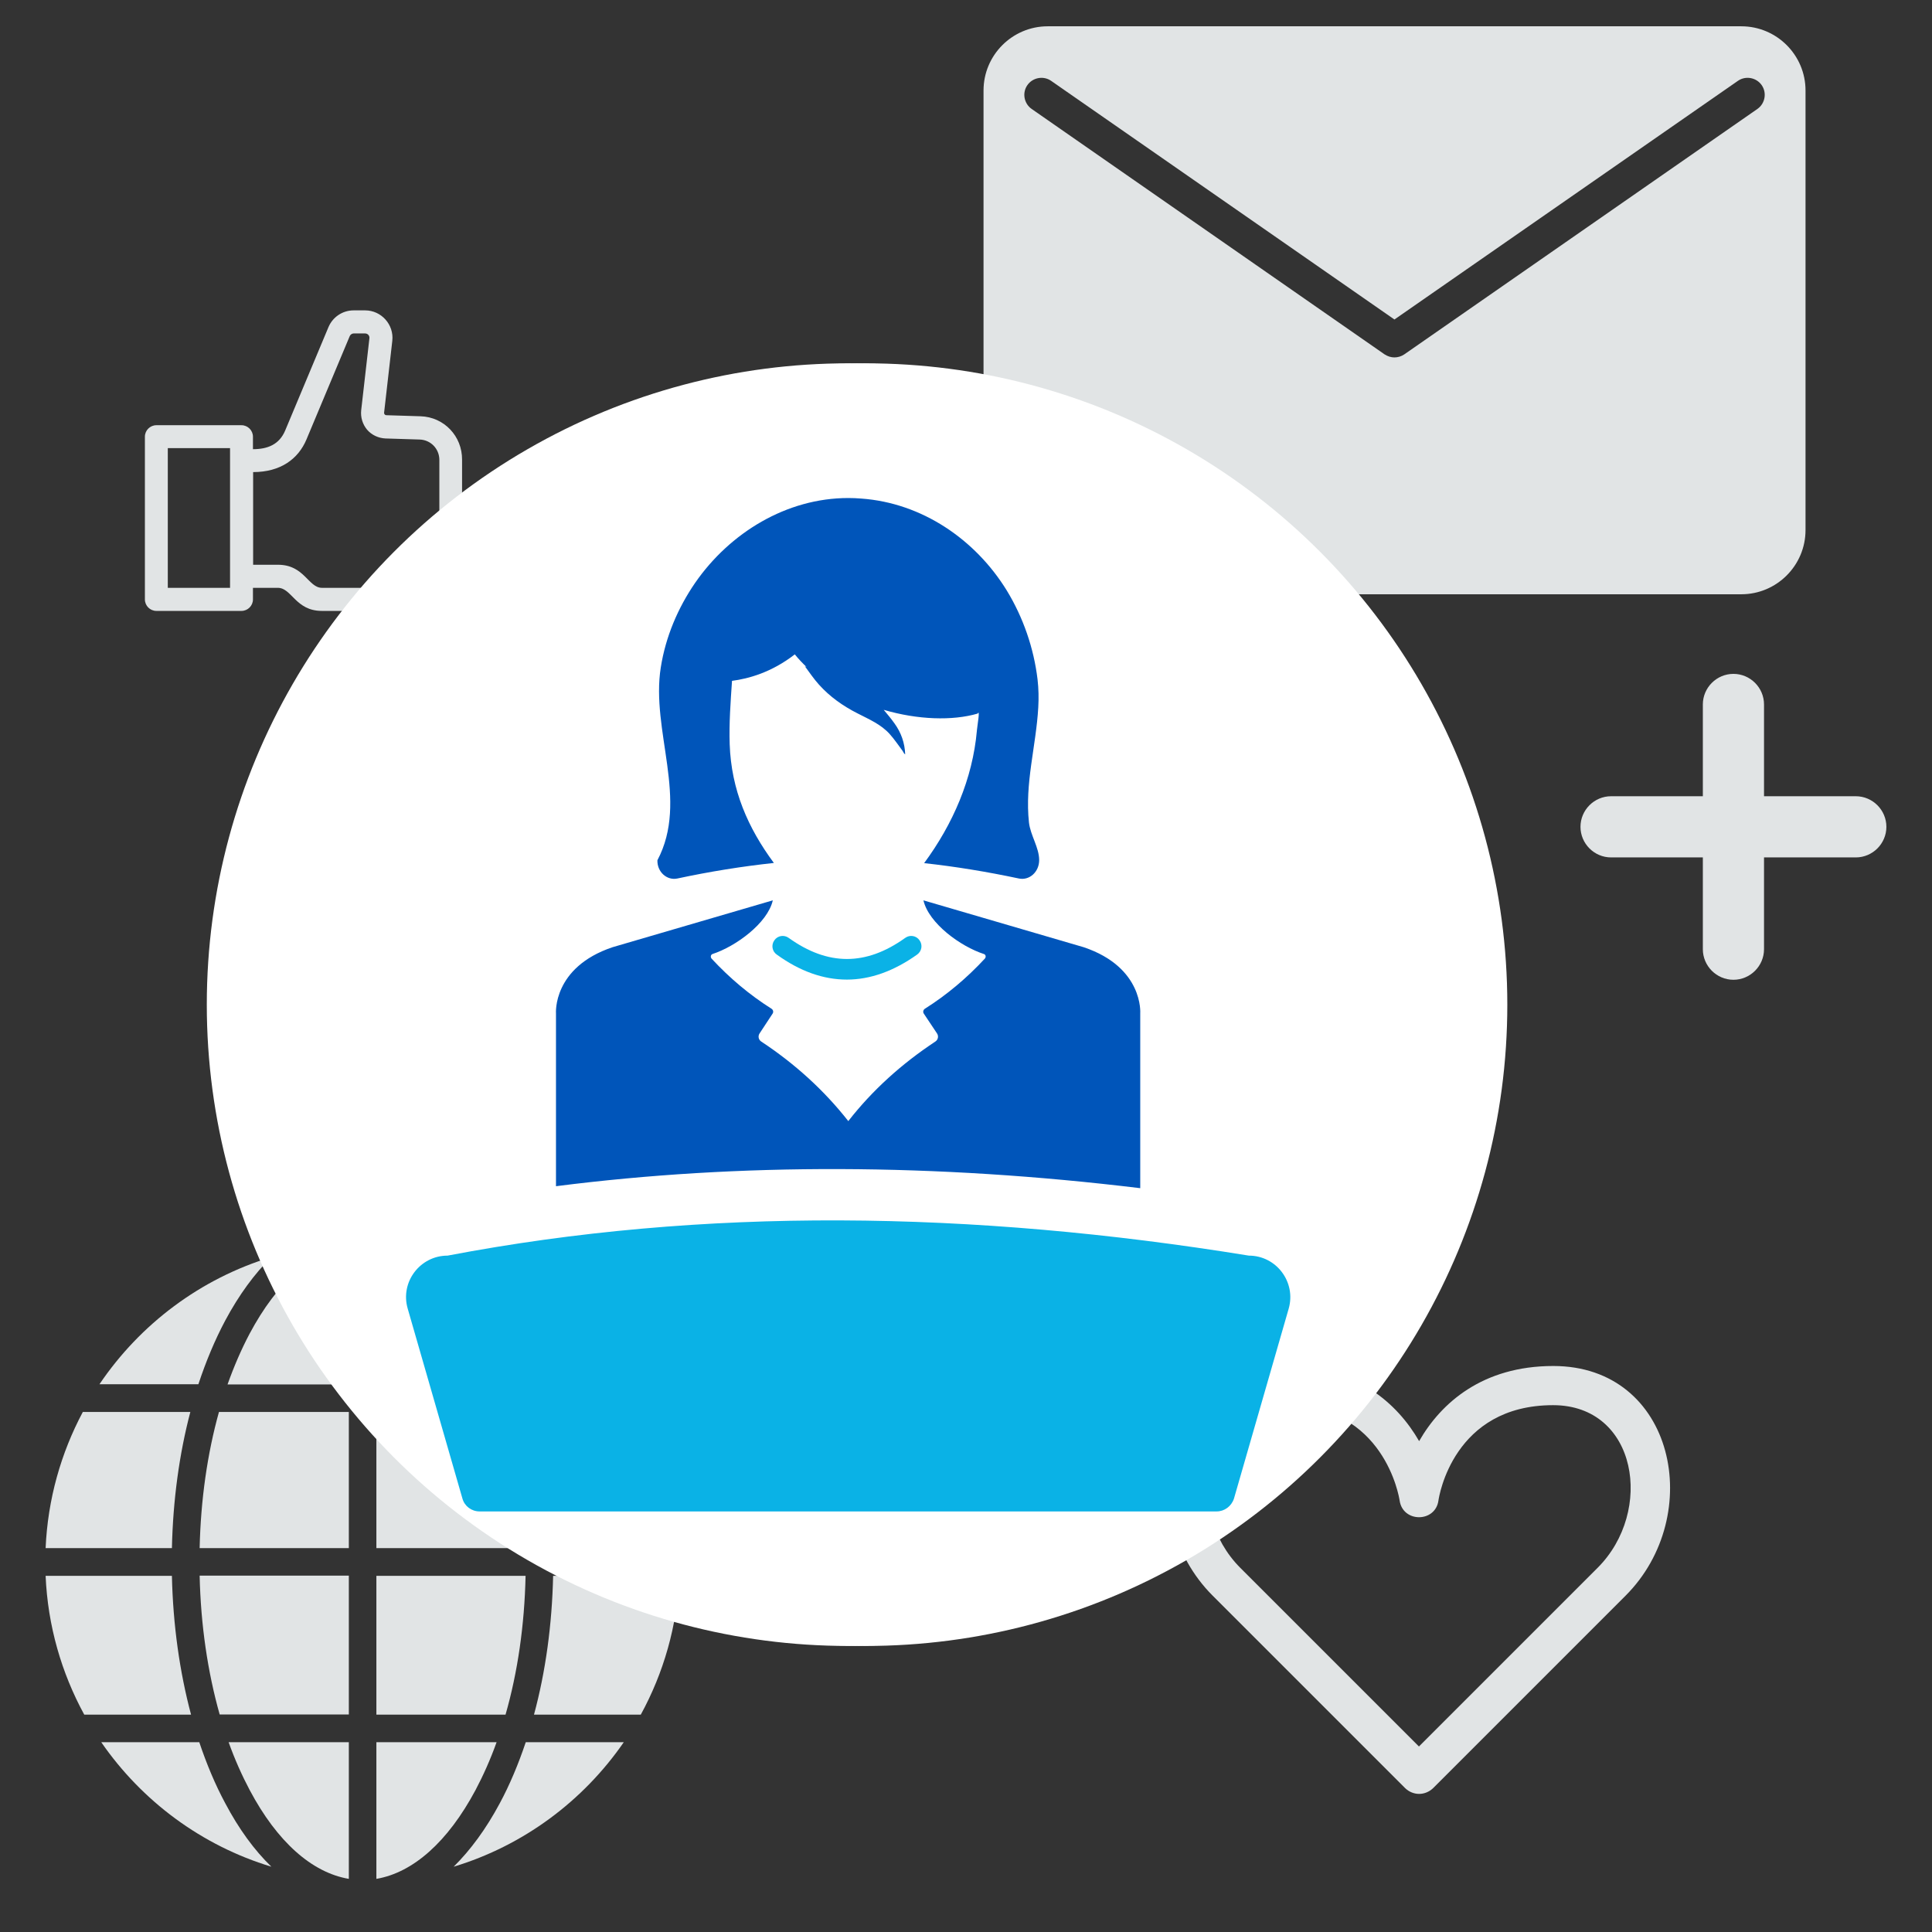 <svg xmlns="http://www.w3.org/2000/svg" xmlns:xlink="http://www.w3.org/1999/xlink" id="Layer_1" x="0px" y="0px" viewBox="0 0 1080 1080" style="enable-background:new 0 0 1080 1080;" xml:space="preserve"><rect x="0" y="0" width="1080" height="1080" fill="#333333" stroke="none"/><style type="text/css">	.st0{fill:none;stroke:#E1E4E5;stroke-width:2;stroke-linecap:round;stroke-miterlimit:10;stroke-dasharray:8,12;}	.st1{fill:#E1E4E5;}	.st2{fill:#43494E;}	.st3{fill:none;stroke:#808184;stroke-width:0.25;stroke-miterlimit:10;}	.st4{clip-path:url(#SVGID_00000039096724813759268590000000516374227696848818_);fill:#0055BA;}	.st5{fill:#FFFFFF;}	.st6{fill:#231F20;}	.st7{fill:#0055BA;}	.st8{fill:#808184;}			.st9{clip-path:url(#SVGID_00000099658653289585418310000018023513007012432811_);fill:none;stroke:#808184;stroke-width:0.25;stroke-miterlimit:10;}			.st10{clip-path:url(#SVGID_00000128465128479717440370000003134740496750527620_);fill:url(#SVGID_00000098914637029127011910000006909467599797115786_);}	.st11{clip-path:url(#SVGID_00000136376376013513202540000015710338716227121815_);fill:#0AB2E6;}	.st12{clip-path:url(#SVGID_00000152947745033616155640000008333383950328101262_);fill:#E1E4E5;}	.st13{clip-path:url(#SVGID_00000149343539291755260740000008376107532114533548_);fill:#56256D;}	.st14{clip-path:url(#SVGID_00000109019474642694817370000000594481958333094552_);fill:#EC1E65;}	.st15{clip-path:url(#SVGID_00000169557449484939771250000002198262633537365386_);fill:#BE1937;}	.st16{clip-path:url(#SVGID_00000160878854020625841640000009902287847900917376_);fill:#04AD5C;}	.st17{clip-path:url(#SVGID_00000110466624032077614700000008480954785518071943_);fill:#FFD25E;}	.st18{fill:#0E0E11;}	.st19{clip-path:url(#SVGID_00000081627020158730123340000014404273866756579256_);}	.st20{clip-path:url(#SVGID_00000116215965360349351350000006748956952471891358_);fill:#2E363A;}	.st21{clip-path:url(#SVGID_00000162333584182753170060000009563491800797052302_);fill:#6C777C;}	.st22{clip-path:url(#SVGID_00000069359674249904369450000001853797931759484586_);fill:#A7AEB1;}	.st23{clip-path:url(#SVGID_00000007412658735347350780000005949719134180416150_);fill:#E1E4E5;}	.st24{clip-path:url(#SVGID_00000044887937630181460710000018436225474427218096_);fill:#E1E4E5;}	.st25{fill:none;stroke:#0055BA;stroke-width:6;stroke-miterlimit:10;}	.st26{fill:#0AB2E6;}	.st27{fill:#E6E6E6;}	.st28{fill:none;stroke:#C3C3C3;stroke-width:2;stroke-linecap:round;stroke-miterlimit:10;}	.st29{fill:#C3C3C3;}</style><g>	<path class="st1" d="M235.1,232.7l-19.2-0.6c-0.7,0-1.2-0.7-1.2-1.3l4.6-40.3c1-9-6.1-17-15.2-17h-6.4c-6.2,0-11.7,3.7-14.1,9.4  l-24.2,57.8c-3.3,7.8-9.8,10.4-18,10.4v-7c0-3.5-2.9-6.4-6.4-6.4H87.4c-3.5,0-6.4,2.9-6.4,6.4v91c0,3.5,2.9,6.4,6.4,6.4h47.6  c3.5,0,6.4-2.9,6.4-6.4v-6.5h13.9c7.8,0,9.9,12.9,24.6,12.9h52c14.6,0,26.4-11.9,26.4-26.4v-58.1  C258.4,243.8,248.2,233.1,235.1,232.7z M93.8,328.6v-78.1h34.8c0,0,0,78.1,0,78.1H93.8z M245.6,315c0,7.5-6.1,13.6-13.6,13.6h-52  c-7.7,0-9.8-12.9-24.6-12.9h-13.9v-51.8c15.3,0,25.2-7.3,29.8-18.2l24.2-57.8c0.4-0.9,1.3-1.5,2.2-1.5h6.4c1.5,0,2.6,1.3,2.4,2.7  l-4.6,40.3c-0.4,3.9,0.8,7.8,3.3,10.8c2.6,3,6.3,4.7,10.2,4.9l19.2,0.6c6.2,0.2,11,5.2,11,11.4V315z"></path>	<path class="st1" d="M793.3,1002.8c2.8,0,5.6-1.1,7.8-3.2l107.6-107.6c44.9-44.9,27.6-128.4-40.4-128.4c-39.6,0-62.8,20.7-75,42  c-12.2-21.2-35.4-42-75-42c-68,0-85.4,83.4-40.4,128.4l107.6,107.6C787.7,1001.7,790.5,1002.8,793.3,1002.8z M718.3,785.5  c55.4,0,63.8,51.2,64.1,53.3c1.8,12.5,20,12.4,21.7,0c0.3-2.2,8.3-53.3,64.1-53.3c47.1,0,56.5,59.3,24.9,90.9l-99.9,99.9  l-99.9-99.9C661.9,844.9,671,785.5,718.3,785.5z"></path>	<g>		<g>			<path class="st1" d="M210.4,789.3v76.1h83.4c-0.6-27-4.3-52.8-10.8-76.1H210.4z"></path>		</g>		<g>			<path class="st1" d="M265.8,1000.7c4.4-8.3,8.4-17.3,11.8-26.8h-67.2v76.4C231,1046.8,250.4,1029.5,265.8,1000.7z"></path>		</g>		<g>			<path class="st1" d="M210.4,880.9v77.6h72.2c6.8-23.7,10.6-50,11.2-77.6H210.4z"></path>		</g>		<g>			<path class="st1" d="M195,1050.3v-76.4h-67.2c3.4,9.5,7.4,18.5,11.8,26.8C154.9,1029.5,174.3,1046.8,195,1050.3z"></path>		</g>		<g>			<path class="st1" d="M139.5,745.6c-4.6,8.7-8.7,18.2-12.3,28.3H195V696C174.3,699.5,154.9,716.7,139.5,745.6z"></path>		</g>		<g>			<path class="st1" d="M309.2,865.4h70.6c-1.2-27.4-8.6-53.3-20.8-76.1h-60.1C305.1,812.9,308.6,838.6,309.2,865.4z"></path>		</g>		<g>			<path class="st1" d="M195,865.4v-76.1h-72.6c-6.5,23.3-10.2,49.1-10.8,76.1H195z"></path>		</g>		<g>			<path class="st1" d="M195,958.4v-77.6h-83.4c0.6,27.5,4.5,53.9,11.2,77.6H195z"></path>		</g>		<g>			<path class="st1" d="M348.7,973.9h-54.8c-4.1,12.2-8.9,23.7-14.5,34.1c-7.7,14.4-16.4,26.2-25.8,35.5    C292.6,1031.7,326,1006.8,348.7,973.9z"></path>		</g>		<g>			<path class="st1" d="M96.1,880.9H25.5c1.2,28,8.9,54.3,21.6,77.6h59.7C100.4,934.5,96.7,908.2,96.1,880.9z"></path>		</g>		<g>			<path class="st1" d="M151.7,1043.5c-9.5-9.2-18.2-21.1-25.8-35.5c-5.6-10.4-10.4-21.9-14.5-34.1H56.6    C79.3,1006.8,112.7,1031.7,151.7,1043.5z"></path>		</g>		<g>			<path class="st1" d="M309.2,880.9c-0.6,27.3-4.2,53.6-10.7,77.6h59.7c12.7-23.2,20.4-49.6,21.6-77.6H309.2z"></path>		</g>		<g>			<path class="st1" d="M210.4,696v77.8h67.7c-3.5-10.1-7.6-19.5-12.3-28.3C250.4,716.7,231,699.5,210.4,696z"></path>		</g>		<g>			<path class="st1" d="M96.1,865.4c0.6-26.8,4.1-52.6,10.3-76.1H46.3c-12.2,22.9-19.6,48.7-20.8,76.1H96.1z"></path>		</g>		<g>			<path class="st1" d="M253.6,702.8c9.5,9.2,18.2,21.1,25.8,35.5c5.8,10.9,10.8,22.8,15,35.6h55.3    C327,740.2,293.2,714.7,253.6,702.8z"></path>		</g>		<g>			<path class="st1" d="M55.6,773.8h55.3c4.2-12.7,9.2-24.7,15-35.6c7.7-14.4,16.4-26.2,25.8-35.5    C112.1,714.7,78.3,740.2,55.6,773.8z"></path>		</g>	</g>	<g>		<path class="st1" d="M973.4,14.7H585.7c-19.8,0-35.9,16.1-35.9,35.9v245.7c0,19.8,16.1,35.9,35.9,35.9h387.7   c19.8,0,35.9-16.1,35.9-35.9V50.6C1009.3,30.8,993.2,14.7,973.4,14.7z M982.4,60.9L785,198.1c-1.6,1.1-3.6,1.7-5.5,1.7   c-1.9,0-3.8-0.6-5.5-1.7L576.7,60.9c-4.3-3-5.4-9-2.4-13.3c3-4.3,9-5.4,13.3-2.4l191.9,133.4L971.5,45.2c4.3-3,10.3-1.9,13.3,2.4   C987.8,51.9,986.7,57.9,982.4,60.9z"></path>	</g>	<g>		<g>			<path class="st1" d="M969,547.7L969,547.7c-9.4,0-17.1-7.7-17.1-17.1V393.8c0-9.4,7.7-17.1,17.1-17.1h0c9.4,0,17.1,7.7,17.1,17.1    v136.8C986.1,540,978.4,547.7,969,547.7z"></path>		</g>		<g>			<path class="st1" d="M1037.4,479.3H900.6c-9.4,0-17.1-7.7-17.1-17.1v0c0-9.4,7.7-17.1,17.1-17.1h136.8c9.4,0,17.1,7.7,17.1,17.1    v0C1054.5,471.6,1046.8,479.3,1037.4,479.3z"></path>		</g>	</g>	<circle class="st5" cx="474.1" cy="561.6" r="358.5"></circle>	<circle class="st5" cx="484.1" cy="561.6" r="358.5"></circle>	<g>		<g>			<g>				<path class="st7" d="M378.6,491.1c18.2-3.9,36.3-6.8,54-8.7c-14.5-19.6-23.8-40.8-24.7-66.3c-0.4-11.8,0.5-23.7,1.3-35.5     c9.2-1.2,22.1-4.7,35.1-14.8c2,2.5,4.3,4.9,6.6,7.1l-1-0.5c2.6,3.5,5,7.1,7.9,10.3c6.1,6.8,13.5,12,21.6,16.1     c6.4,3.3,13.1,6.1,18,11.6c2.6,2.9,4.8,6.2,7.2,9.4c0.4,0.6,0.6,1.4,1.4,1.9c-0.2-6.4-2.3-12.2-5.9-17.2c-1.9-2.7-4-5.2-6.1-7.7     c19,5.6,38.5,6.2,52.5,2.1c1.5-2.7-0.1,6.2-0.4,9.3v0.1c-2.4,27.2-13.5,52.5-29.5,74.2c17.4,1.9,35.1,4.8,53,8.6     c5.9,1.2,11.3-3.7,11.3-10.3c0-7-4.9-13.9-5.7-21c-2.4-21.9,4-42.8,5.2-64.4c0.3-5.2,0.2-10.4-0.4-15.6     c-2.1-17.5-8-34.6-17.2-49.7c-17.6-28.6-47.5-49-81.4-51.4c-2.4-0.2-4.8-0.3-7.2-0.3c-34.5,0-66.2,19.4-85.6,47.4     c-9.7,14.1-16.5,30.2-19.2,47.2c-5.7,35.5,15.9,74.3-1.9,107.9C367.3,487.4,372.8,492.3,378.6,491.1z"></path>				<path class="st7" d="M637.4,566.5v97.7c-114.6-13.9-224-14.2-326.6-1.1v-96.6c0,0-2-25.7,31.6-37l89.6-26.2     c-2.9,12.8-20.8,25.8-33.7,30c-1.1,0.4-1.2,1.8-0.5,2.6c10.1,10.9,21.3,20.3,33.5,28c0.9,0.6,1.2,1.8,0.6,2.7l-7.3,11.1     c-1,1.5-0.6,3.5,0.9,4.5c18.9,12.5,35.1,27.2,48.7,44.5c13.5-17.3,29.8-32,48.7-44.5c1.5-1,1.9-3,0.9-4.5l-7.4-11.1     c-0.6-0.9-0.3-2.1,0.6-2.7c12.2-7.7,23.4-17.1,33.5-28c0.8-0.8,0.6-2.3-0.5-2.6c-13-4.2-30.8-17.1-33.8-30l89.6,26.2     C639.4,540.8,637.4,566.5,637.4,566.5z"></path>				<path class="st26" d="M506,524.3c-21.9,15.7-43.2,15.7-65.1,0c-2.6-1.9-6.2-1.3-8,1.3c-1.9,2.6-1.3,6.2,1.3,8     c13,9.4,26.1,14,39.2,14c13.1,0,26.2-4.7,39.3-14c2.6-1.9,3.2-5.4,1.3-8C512.2,523,508.6,522.4,506,524.3z"></path>			</g>		</g>		<path class="st26" d="M680.1,844.9h-412c-4.5,0-8.4-2.9-9.6-7.2l-30.6-106.2c-4.3-14.8,6.9-29.6,22.3-29.6   c143.1-27.3,292.9-25.2,447.9,0c15.4,0,26.5,14.8,22.3,29.6l-30.6,106.2C688.4,842,684.5,844.9,680.1,844.9z"></path>	</g></g></svg>